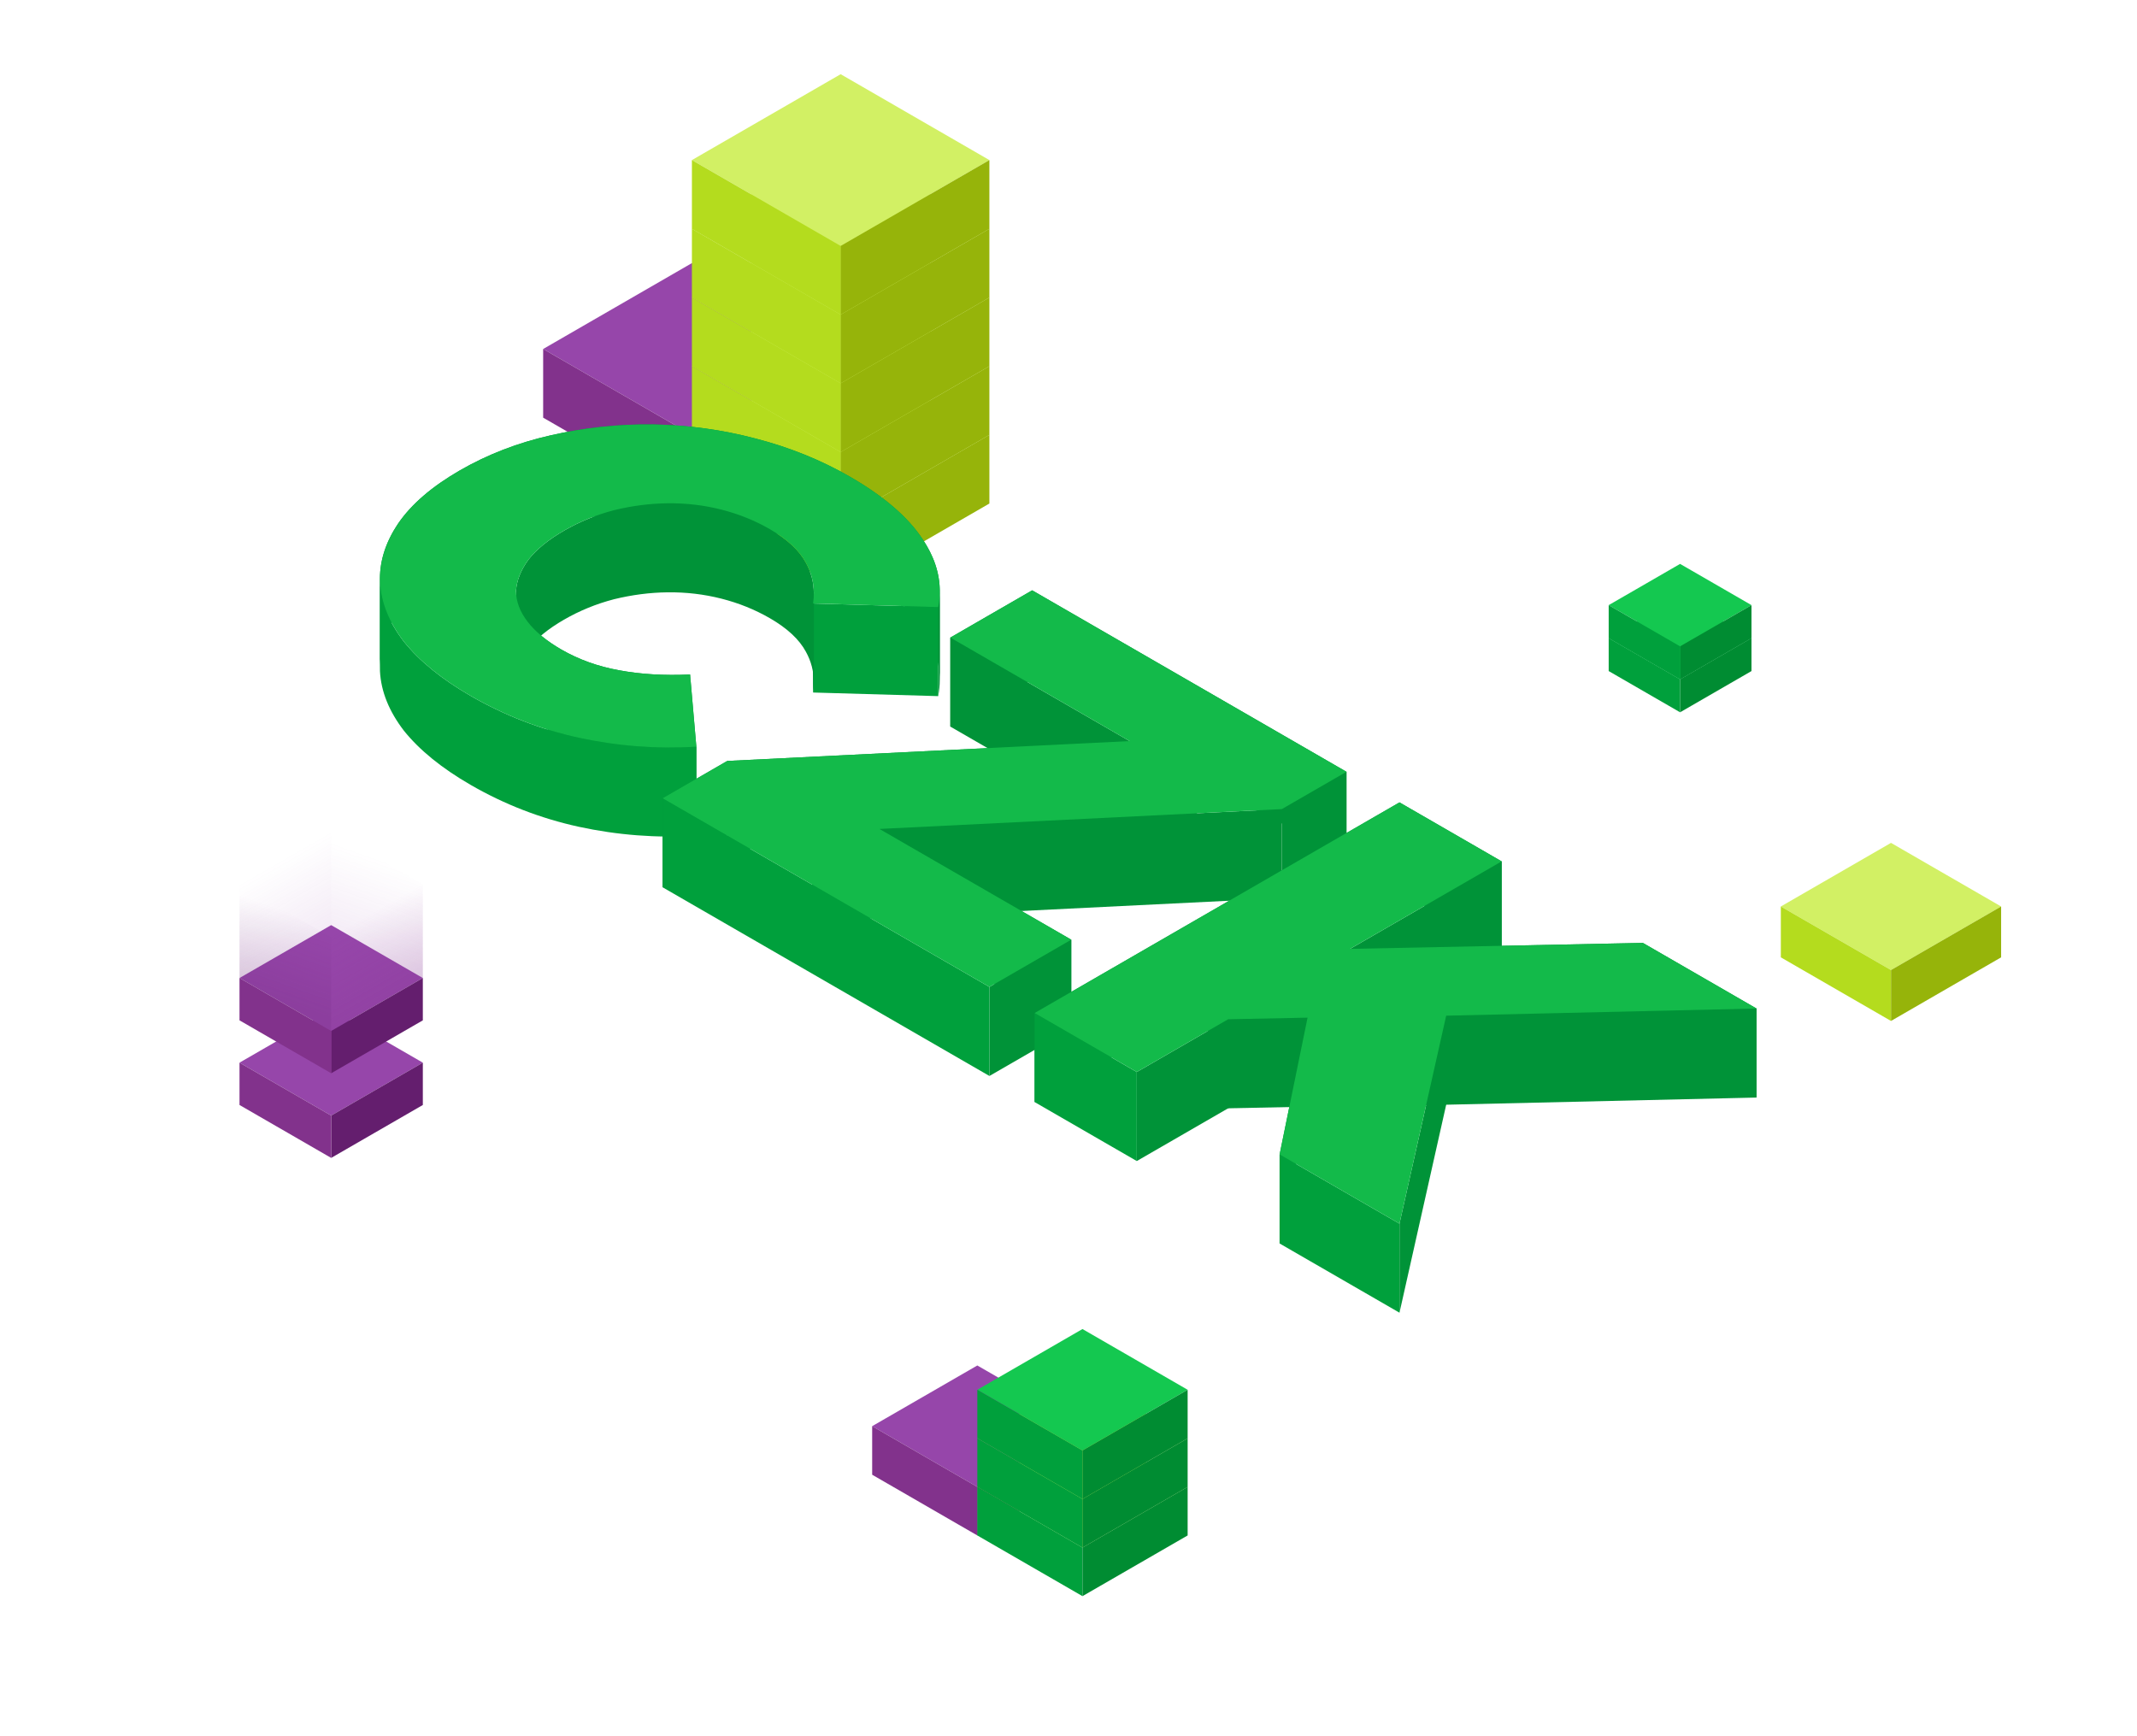 <svg width="720" height="585" viewBox="0 0 720 585" fill="none" xmlns="http://www.w3.org/2000/svg">
<path d="M674.218 305.431L637.116 326.848L600 305.431L637.116 284L674.218 305.431Z" fill="#D2F064"/>
<path d="M637.116 326.848V343.999L600 322.568V305.432L637.116 326.848Z" fill="#B4DC1E"/>
<path d="M637.117 326.848V343.999L674.219 322.568V305.432L637.117 326.848Z" fill="#96B40A"/>
<path d="M364.707 480.534L329.279 500.994L293.852 480.534L329.279 460.082L364.707 480.534Z" fill="#9646AA"/>
<path d="M329.279 500.994V517.353L293.852 496.893V480.533L329.279 500.994Z" fill="#82328C"/>
<path d="M329.281 500.994V517.353L364.709 496.893V480.533L329.281 500.994Z" fill="#641E6E"/>
<path d="M400.137 500.995L364.709 521.446L329.281 500.995L364.709 480.534L400.137 500.995Z" fill="#D2F064"/>
<path d="M364.709 521.447V537.806L329.281 517.355V500.995L364.709 521.447Z" fill="#00A03C"/>
<path d="M364.711 521.447V537.806L400.139 517.355V500.995L364.711 521.447Z" fill="#008C32"/>
<path d="M400.137 484.627L364.709 505.088L329.281 484.627L364.709 464.176L400.137 484.627Z" fill="#D2F064"/>
<path d="M364.709 505.087V521.447L329.281 500.995V484.627L364.709 505.087Z" fill="#00A03C"/>
<path d="M364.711 505.087V521.447L400.139 500.995V484.627L364.711 505.087Z" fill="#008C32"/>
<path d="M400.137 468.266L364.709 488.718L329.281 468.266L364.709 447.806L400.137 468.266Z" fill="#14C850"/>
<path d="M364.709 488.718V505.087L329.281 484.626V468.267L364.709 488.718Z" fill="#00A03C"/>
<path d="M364.711 488.718V505.087L400.139 484.626V468.267L364.711 488.718Z" fill="#008C32"/>
<path d="M80.695 358.054L111.579 375.885L142.463 358.054L111.579 340.223L80.695 358.054Z" fill="#9646AA"/>
<path d="M111.578 375.884V390.144L142.462 372.313V358.053L111.578 375.884Z" fill="#641E6E"/>
<path d="M111.579 375.884V390.144L80.695 372.313V358.053L111.579 375.884Z" fill="#82328C"/>
<path d="M80.695 329.527L111.579 347.358L142.463 329.527L111.579 311.704L80.695 329.527Z" fill="#9646AA"/>
<path d="M111.578 347.359V361.627L142.462 343.796V329.527L111.578 347.359Z" fill="#641E6E"/>
<path d="M111.579 347.359V361.627L80.695 343.796V329.527L111.579 347.359Z" fill="#82328C"/>
<path opacity="0.1" d="M80.695 297.976V329.526L111.579 311.704V280.145L80.695 297.976Z" fill="url(#paint0_linear_431_12707)"/>
<path opacity="0.1" d="M142.462 297.976V329.526L111.578 311.704V280.145L142.462 297.976Z" fill="url(#paint1_linear_431_12707)"/>
<path opacity="0.2" d="M111.578 315.807V347.358L142.462 329.526V297.976L111.578 315.807Z" fill="url(#paint2_linear_431_12707)"/>
<path opacity="0.2" d="M111.579 315.806V347.357L80.695 329.525V297.975L111.579 315.806Z" fill="url(#paint3_linear_431_12707)"/>
<path d="M542 214.996L566.056 228.889L590.112 214.996L566.056 201.115L542 214.996Z" fill="#14C850"/>
<path d="M566.055 228.887V240.001L590.111 226.108V214.994L566.055 228.887Z" fill="#008C32"/>
<path d="M566.056 228.887V240.001L542 226.108V214.994L566.056 228.887Z" fill="#00A03C"/>
<path d="M542 203.893L566.056 217.774L590.112 203.893L566.056 190L542 203.893Z" fill="#14C850"/>
<path d="M566.055 217.775V228.89L590.111 214.997V203.895L566.055 217.775Z" fill="#008C32"/>
<path d="M566.056 217.775V228.89L542 214.997V203.895L566.056 217.775Z" fill="#00A03C"/>
<path d="M283.24 117.588L233.12 146.518L183 117.588L233.12 88.648L283.24 117.588Z" fill="#9646AA"/>
<path d="M233.12 146.52V169.66L183 140.73V117.59L233.12 146.52Z" fill="#82328C"/>
<path d="M233.117 146.52V169.66L283.237 140.73V117.59L233.117 146.52Z" fill="#641E6E"/>
<path d="M333.347 146.52L283.237 175.45L233.117 146.52L283.237 117.59L333.347 146.52Z" fill="#D2F064"/>
<path d="M283.237 175.45V198.6L233.117 169.66V146.52L283.237 175.45Z" fill="#B4DC1E"/>
<path d="M283.234 175.45V198.6L333.344 169.66V146.52L283.234 175.45Z" fill="#96B40A"/>
<path d="M333.347 123.369L283.237 152.309L233.117 123.369L283.237 94.439L333.347 123.369Z" fill="#D2F064"/>
<path d="M283.237 152.309V175.449L233.117 146.519V123.369L283.237 152.309Z" fill="#B4DC1E"/>
<path d="M283.234 152.309V175.449L333.344 146.519V123.369L283.234 152.309Z" fill="#96B40A"/>
<path d="M333.347 100.229L283.237 129.159L233.117 100.229L283.237 71.289L333.347 100.229Z" fill="#D2F064"/>
<path d="M283.237 129.159V152.309L233.117 123.369V100.229L283.237 129.159Z" fill="#B4DC1E"/>
<path d="M283.234 129.159V152.309L333.344 123.369V100.229L283.234 129.159Z" fill="#96B40A"/>
<path d="M333.347 77.078L283.237 106.018L233.117 77.078L283.237 48.148L333.347 77.078Z" fill="#D2F064"/>
<path d="M283.237 106.02V129.16L233.117 100.23V77.08L283.237 106.02Z" fill="#B4DC1E"/>
<path d="M283.234 106.02V129.16L333.344 100.23V77.08L283.234 106.02Z" fill="#96B40A"/>
<path d="M333.347 53.94L283.237 82.87L233.117 53.94L283.237 25L333.347 53.94Z" fill="#D2F064"/>
<path d="M283.237 82.87V106.019L233.117 77.079V53.94L283.237 82.87Z" fill="#B4DC1E"/>
<path d="M283.234 82.87V106.019L333.344 77.079V53.94L283.234 82.87Z" fill="#96B40A"/>
<path fill-rule="evenodd" clip-rule="evenodd" d="M128.018 196.138C128.006 195.794 128 195.449 128 195.105V225.105C128 225.449 128.006 225.794 128.018 226.138V196.138Z" fill="#009338"/>
<path fill-rule="evenodd" clip-rule="evenodd" d="M128 195.106C127.999 188.708 130.053 182.462 134.165 176.367C138.613 169.879 145.521 163.93 154.887 158.523C164.253 153.115 174.497 149.161 185.619 146.66C196.858 144.092 208.332 142.875 220.039 143.01C231.864 143.213 243.396 144.801 254.635 147.775C266.108 150.75 276.704 155.042 286.421 160.652C297.777 167.209 305.914 174.205 310.831 181.64C314.693 187.395 316.626 193.229 316.63 199.143V229.143C316.626 223.229 314.693 217.395 310.831 211.64C305.914 204.205 297.777 197.209 286.421 190.652C276.704 185.042 266.108 180.75 254.635 177.775C243.396 174.801 231.864 173.213 220.039 173.01C208.332 172.875 196.858 174.092 185.619 176.66C174.497 179.161 164.253 183.115 154.887 188.523C145.521 193.93 138.613 199.879 134.165 206.367C130.053 212.462 127.999 218.708 128 225.106V195.106Z" fill="#009338"/>
<path fill-rule="evenodd" clip-rule="evenodd" d="M316.624 199.143C316.625 200.939 316.448 202.743 316.094 204.554V234.554C316.448 232.743 316.625 230.939 316.624 229.143V199.143Z" fill="#009338"/>
<path fill-rule="evenodd" clip-rule="evenodd" d="M316.1 204.554L273.953 203.338V233.338L316.1 234.554V204.554Z" fill="#00A03C"/>
<path fill-rule="evenodd" clip-rule="evenodd" d="M273.953 203.338C274.115 202.188 274.196 201.059 274.196 199.951V229.951C274.196 231.059 274.115 232.188 273.953 233.338V203.338Z" fill="#009338"/>
<path fill-rule="evenodd" clip-rule="evenodd" d="M274.195 199.951C274.196 196.243 273.296 192.776 271.493 189.548C269.268 185.425 265.229 181.674 259.376 178.294C254.341 175.388 248.897 173.191 243.043 171.704C237.19 170.217 231.16 169.507 224.955 169.575C218.984 169.642 212.955 170.42 206.867 171.907C200.896 173.461 195.277 175.76 190.008 178.801C184.74 181.843 180.759 185.087 178.067 188.535C175.491 192.05 174.086 195.564 173.852 199.079V229.079C174.086 225.564 175.491 222.05 178.067 218.535C180.759 215.087 184.74 211.843 190.008 208.801C195.277 205.76 200.896 203.461 206.867 201.907C212.955 200.42 218.984 199.642 224.955 199.575C231.16 199.507 237.19 200.217 243.043 201.704C248.897 203.191 254.341 205.388 259.376 208.294C265.229 211.674 269.268 215.425 271.493 219.548C273.296 222.776 274.196 226.243 274.195 229.951V199.951Z" fill="#009338"/>
<path fill-rule="evenodd" clip-rule="evenodd" d="M173.852 199.08C173.851 202.595 175.14 206.042 177.715 209.422C180.291 212.802 184.096 215.945 189.13 218.851C194.984 222.231 201.482 224.563 208.623 225.847C215.882 227.199 223.843 227.672 232.507 227.267V257.267C223.843 257.672 215.882 257.199 208.623 255.847C201.482 254.563 194.984 252.231 189.13 248.851C184.096 245.945 180.291 242.802 177.715 239.422C175.14 236.042 173.851 232.595 173.852 229.08V199.08Z" fill="#009338"/>
<path fill-rule="evenodd" clip-rule="evenodd" d="M232.508 227.266L234.615 251.599V281.599L232.508 257.266V227.266Z" fill="#009338"/>
<path fill-rule="evenodd" clip-rule="evenodd" d="M234.612 251.599C221.266 252.411 208.037 251.397 194.924 248.557C182.045 245.719 169.928 241.021 158.572 234.464C148.855 228.854 141.362 222.77 136.093 216.214C131.059 209.658 128.367 202.966 128.016 196.139V226.139C128.367 232.966 131.059 239.658 136.093 246.214C141.362 252.77 148.855 258.854 158.572 264.464C169.928 271.021 182.045 275.719 194.924 278.557C208.037 281.397 221.266 282.411 234.612 281.599V251.599Z" fill="#00A03C"/>
<path fill-rule="evenodd" clip-rule="evenodd" d="M223.25 268.965L245.026 256.393V286.393L223.25 298.965V268.965Z" fill="#009338"/>
<path fill-rule="evenodd" clip-rule="evenodd" d="M245.023 256.393L403.25 248.586V278.586L245.023 286.393V256.393Z" fill="#009338"/>
<path fill-rule="evenodd" clip-rule="evenodd" d="M403.25 248.586L395.172 258.117V288.117L403.25 278.586V248.586Z" fill="#009338"/>
<path fill-rule="evenodd" clip-rule="evenodd" d="M395.174 258.118L320.188 214.824V244.824L395.174 288.118V258.118Z" fill="#009338"/>
<path fill-rule="evenodd" clip-rule="evenodd" d="M320.188 214.823L347.759 198.904V228.904L320.188 244.823V214.823Z" fill="#009338"/>
<path fill-rule="evenodd" clip-rule="evenodd" d="M347.758 198.904L453.653 260.043V290.043L347.758 228.904V198.904Z" fill="#009338"/>
<path fill-rule="evenodd" clip-rule="evenodd" d="M453.651 260.043L431.875 272.615V302.615L453.651 290.043V260.043Z" fill="#009338"/>
<path fill-rule="evenodd" clip-rule="evenodd" d="M431.876 272.615L273.648 280.422V310.422L431.876 302.615V272.615Z" fill="#009338"/>
<path fill-rule="evenodd" clip-rule="evenodd" d="M273.648 280.424L281.727 270.893V300.893L273.648 310.424V280.424Z" fill="#009338"/>
<path fill-rule="evenodd" clip-rule="evenodd" d="M281.727 270.893L360.928 316.62V346.62L281.727 300.893V270.893Z" fill="#009338"/>
<path fill-rule="evenodd" clip-rule="evenodd" d="M360.931 316.619L333.359 332.538V362.538L360.931 346.619V316.619Z" fill="#009338"/>
<path fill-rule="evenodd" clip-rule="evenodd" d="M333.359 332.538L223.25 268.967V298.967L333.359 362.538V332.538Z" fill="#00A03C"/>
<path fill-rule="evenodd" clip-rule="evenodd" d="M406.891 343.56L443.945 319.936V349.936L406.891 373.56V343.56Z" fill="#009338"/>
<path fill-rule="evenodd" clip-rule="evenodd" d="M443.945 319.936L553.528 317.705V347.705L443.945 349.936V319.936Z" fill="#009338"/>
<path fill-rule="evenodd" clip-rule="evenodd" d="M553.523 317.705L591.808 339.809V369.809L553.523 347.705V317.705Z" fill="#009338"/>
<path fill-rule="evenodd" clip-rule="evenodd" d="M591.812 339.809L482.053 342.343L442.54 342.85L406.891 343.56V373.56L442.54 372.85L482.053 372.343L591.812 369.809V339.809Z" fill="#009338"/>
<path fill-rule="evenodd" clip-rule="evenodd" d="M348.586 341.329L471.515 270.355V300.355L348.586 371.329V341.329Z" fill="#009338"/>
<path fill-rule="evenodd" clip-rule="evenodd" d="M471.516 270.355L505.936 290.228V320.228L471.516 300.355V270.355Z" fill="#009338"/>
<path fill-rule="evenodd" clip-rule="evenodd" d="M505.937 290.229L383.008 361.202V391.202L505.937 320.229V290.229Z" fill="#009338"/>
<path fill-rule="evenodd" clip-rule="evenodd" d="M383.006 361.203L348.586 341.33V371.33L383.006 391.203V361.203Z" fill="#00A03C"/>
<path fill-rule="evenodd" clip-rule="evenodd" d="M431.125 388.983L441.837 336.564V366.564L431.125 418.983V388.983Z" fill="#009338"/>
<path fill-rule="evenodd" clip-rule="evenodd" d="M441.836 336.563L488.724 335.65V365.65L441.836 366.563V336.563Z" fill="#009338"/>
<path fill-rule="evenodd" clip-rule="evenodd" d="M488.726 335.65L471.516 412.302V442.302L488.726 365.65V335.65Z" fill="#009338"/>
<path fill-rule="evenodd" clip-rule="evenodd" d="M471.516 412.302L431.125 388.982V418.982L471.516 442.302V412.302Z" fill="#00A03C"/>
<path d="M158.574 234.464C148.857 228.854 141.365 222.77 136.096 216.214C131.061 209.658 128.369 202.965 128.018 196.139C127.784 189.379 129.832 182.789 134.165 176.367C138.613 169.879 145.521 163.93 154.887 158.523C164.253 153.115 174.497 149.161 185.619 146.66C196.858 144.092 208.332 142.875 220.039 143.01C231.864 143.213 243.396 144.801 254.635 147.775C266.108 150.75 276.704 155.042 286.421 160.652C297.777 167.209 305.914 174.205 310.831 181.64C315.866 189.143 317.622 196.781 316.1 204.554L273.953 203.337C274.655 198.335 273.835 193.739 271.494 189.548C269.269 185.425 265.23 181.674 259.377 178.294C254.342 175.387 248.898 173.191 243.044 171.704C237.191 170.217 231.161 169.507 224.956 169.574C218.986 169.642 212.956 170.419 206.868 171.906C200.897 173.461 195.278 175.759 190.009 178.801C184.741 181.843 180.76 185.087 178.068 188.534C175.492 192.049 174.087 195.564 173.853 199.079C173.853 202.594 175.141 206.041 177.716 209.421C180.292 212.801 184.097 215.944 189.131 218.85C194.985 222.23 201.483 224.562 208.624 225.846C215.883 227.198 223.844 227.671 232.508 227.266L234.615 251.599C221.268 252.411 208.039 251.397 194.927 248.557C182.048 245.719 169.931 241.021 158.574 234.464ZM223.25 268.966L245.026 256.393L403.253 248.586L395.175 258.117L320.188 214.823L347.76 198.905L453.655 260.043L431.879 272.616L273.651 280.423L281.729 270.892L360.931 316.619L333.359 332.537L223.25 268.966ZM406.891 343.56L443.945 319.936L553.527 317.705L591.812 339.808L482.053 342.343L442.54 342.85L406.891 343.56ZM348.587 341.329L471.517 270.356L505.937 290.228L383.007 361.202L348.587 341.329ZM431.125 388.983L441.838 336.564L488.726 335.651L471.516 412.302L431.125 388.983Z" fill="#13BA4A"/>
<defs>
<linearGradient id="paint0_linear_431_12707" x1="102.613" y1="316.094" x2="89.206" y2="292.792" gradientUnits="userSpaceOnUse">
<stop stop-color="#9646AA"/>
<stop offset="1" stop-color="#9646AA" stop-opacity="0"/>
</linearGradient>
<linearGradient id="paint1_linear_431_12707" x1="131.976" y1="290.842" x2="122.351" y2="318.011" gradientUnits="userSpaceOnUse">
<stop stop-color="#9646AA" stop-opacity="0"/>
<stop offset="1" stop-color="#9646AA"/>
</linearGradient>
<linearGradient id="paint2_linear_431_12707" x1="133.496" y1="333.925" x2="120.089" y2="310.614" gradientUnits="userSpaceOnUse">
<stop stop-color="#82328C"/>
<stop offset="1" stop-color="#82328C" stop-opacity="0"/>
</linearGradient>
<linearGradient id="paint3_linear_431_12707" x1="101.093" y1="308.672" x2="91.469" y2="335.841" gradientUnits="userSpaceOnUse">
<stop stop-color="#641E6E" stop-opacity="0"/>
<stop offset="1" stop-color="#641E6E"/>
</linearGradient>
</defs>
</svg>
